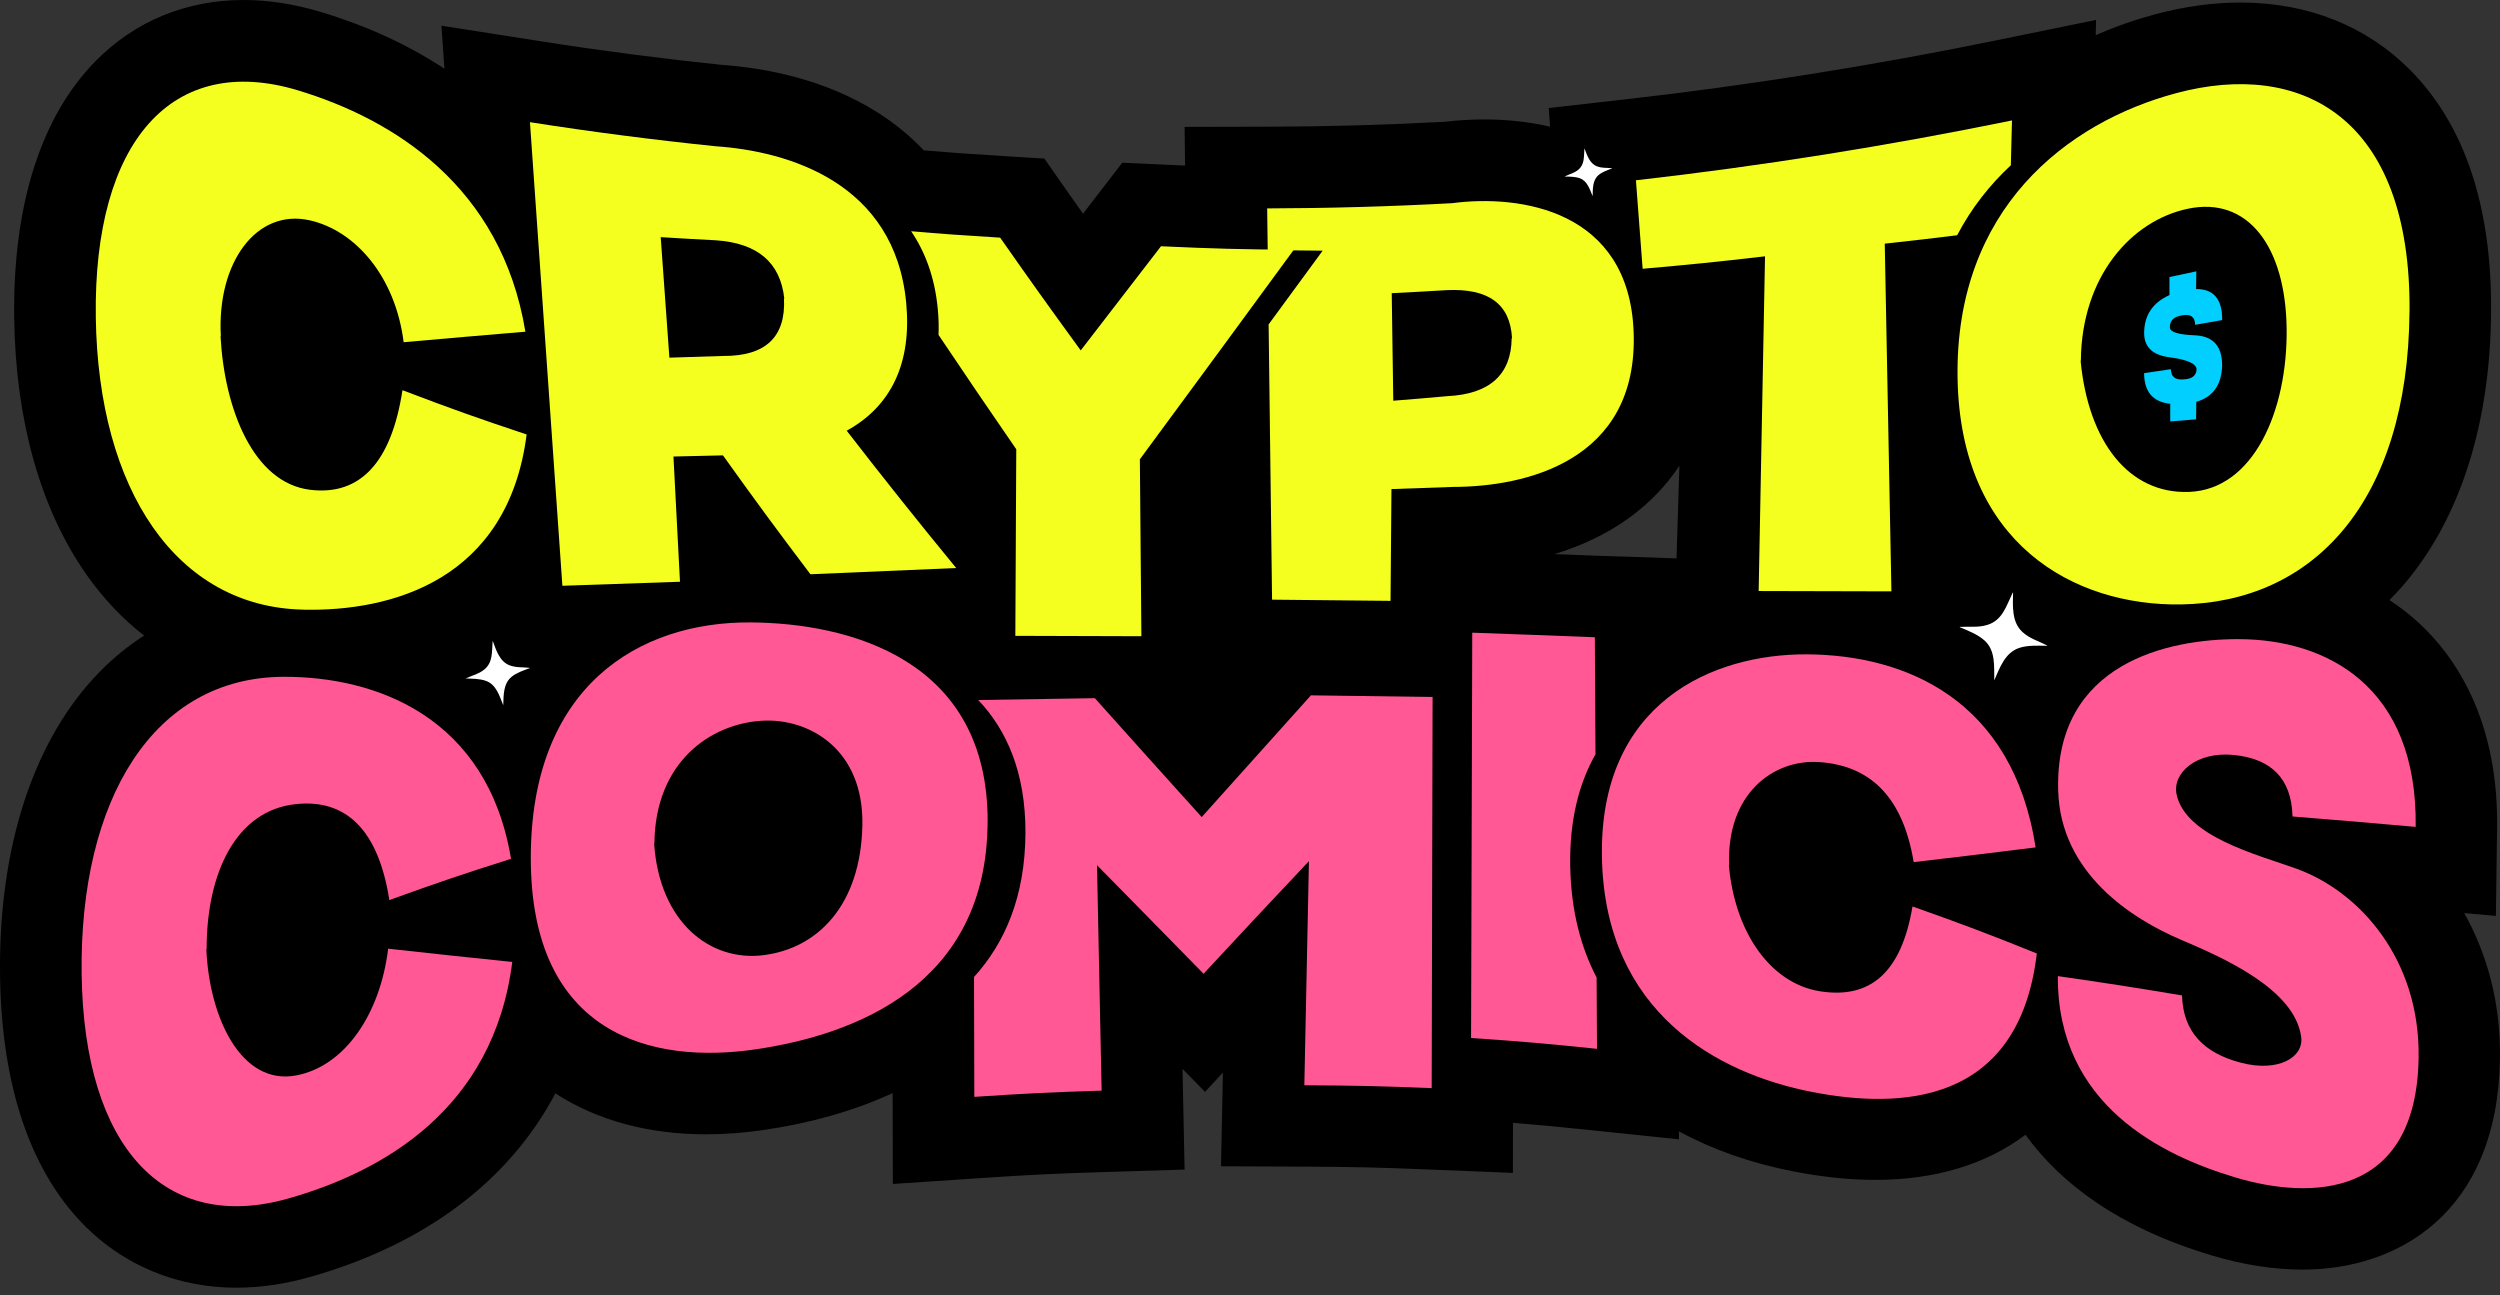 <svg width="110" height="57" viewBox="0 0 110 57" fill="none" xmlns="http://www.w3.org/2000/svg">
<rect x="0" y="0" width="110" height="57" fill="#333333" stroke="none"/>
<path d="M108.426 40.175L109.819 40.3L109.872 36.432C109.933 31.92 108.223 29.219 106.778 27.748C106.282 27.244 105.733 26.796 105.136 26.404C105.406 26.131 105.668 25.847 105.915 25.547C108.293 22.66 109.57 18.575 109.608 13.734C109.644 9.083 108.447 5.501 106.052 3.085C104.121 1.14 101.538 0.112 98.579 0.112C97.374 0.112 96.117 0.285 94.84 0.625C93.964 0.859 93.08 1.167 92.211 1.549L92.228 0.876L87.809 1.781C82.438 2.881 76.977 3.75 71.576 4.364L68.143 4.754L68.204 5.573C67.301 5.366 66.332 5.255 65.303 5.255C64.726 5.255 64.146 5.29 63.574 5.358C60.977 5.497 58.343 5.571 55.747 5.575L52.122 5.584L52.143 7.285C51.862 7.272 51.567 7.259 51.246 7.245L49.38 7.16L47.652 9.403C47.435 9.093 47.201 8.762 46.943 8.395L45.951 6.977L44.223 6.871C42.758 6.782 41.773 6.713 40.648 6.616C40.053 5.991 39.374 5.43 38.605 4.942C36.259 3.459 33.615 2.988 31.789 2.857C29.158 2.585 26.492 2.239 23.869 1.827L19.423 1.131L19.556 3.024C17.98 1.986 16.171 1.148 14.149 0.536C12.976 0.181 11.82 0 10.718 0C8.19 0 5.938 0.929 4.206 2.688C1.792 5.139 0.555 9.053 0.625 14.014C0.688 18.501 1.781 22.388 3.786 25.256C4.525 26.315 5.383 27.218 6.337 27.965C5.649 28.411 5.001 28.934 4.406 29.54C1.496 32.494 -0.067 37.236 0.002 42.889C0.129 53.042 5.455 56.659 10.397 56.659C11.455 56.659 12.556 56.496 13.675 56.178C18.729 54.736 22.411 51.942 24.437 48.108C26.258 49.29 28.52 49.91 31.068 49.91C31.893 49.91 32.749 49.845 33.615 49.718C35.736 49.406 37.628 48.857 39.276 48.095L39.285 52.094L43.102 51.839C45.303 51.691 46.378 51.638 48.574 51.571L52.122 51.461L52.031 47.032L53.021 48.042L53.808 47.192L53.724 51.316L57.368 51.332C59.565 51.343 60.639 51.366 62.842 51.457L66.567 51.607L66.571 49.404C67.607 49.486 68.531 49.575 69.892 49.716L73.872 50.13V49.779C75.354 50.583 77.042 51.181 78.918 51.543C80.186 51.79 81.393 51.915 82.51 51.915C85.164 51.915 87.395 51.227 89.121 49.929C90.641 52.029 93.167 53.998 97.326 55.241C98.706 55.654 100.052 55.863 101.323 55.863C105.444 55.863 109.886 53.43 109.998 46.601C110.038 44.12 109.426 41.959 108.424 40.171L108.426 40.175ZM73.767 24.572L73.76 24.568L70.312 24.454C69.576 24.424 68.964 24.401 68.392 24.38C69.964 23.905 71.591 23.091 72.918 21.71C73.239 21.377 73.575 20.972 73.894 20.495L73.767 24.572Z" fill="black"/>
<path d="M13.321 26.824C7.778 26.697 4.323 21.58 4.215 13.964C4.104 6.198 7.596 2.307 13.11 3.976C17.316 5.248 22.062 8.194 23.117 14.595C20.971 14.776 19.899 14.867 17.761 15.057C17.39 12.134 15.611 10.132 13.615 9.691C11.283 9.178 9.538 11.548 9.717 14.797C9.713 14.797 9.709 14.797 9.704 14.795C9.871 17.954 11.124 21.251 13.655 21.552C15.864 21.816 17.223 20.326 17.709 17.169C19.891 17.999 20.982 18.387 23.172 19.117C22.351 25.524 17.238 26.915 13.323 26.826L13.321 26.824Z" fill="#F4FF1F"/>
<path d="M12.694 52.731C7.293 54.271 3.689 50.561 3.592 42.846C3.497 35.169 6.757 29.796 12.482 29.779C16.545 29.767 21.445 31.537 22.485 37.788C20.339 38.469 19.269 38.83 17.131 39.603C16.646 36.488 15.205 35.135 12.987 35.384C10.429 35.671 9.095 38.322 9.091 41.757C9.087 41.757 9.083 41.757 9.079 41.759C9.203 44.752 10.6 47.772 13.027 47.32C15.152 46.923 16.724 44.653 17.079 41.742C19.259 41.985 20.352 42.099 22.54 42.325C21.711 48.852 16.785 51.566 12.696 52.731H12.694Z" fill="#FF5895"/>
<path d="M70.201 33.19C70.192 31.472 70.184 29.757 70.173 28.039C68.016 27.954 66.938 27.916 64.779 27.838C64.762 33.783 64.743 39.728 64.727 45.672C66.945 45.822 68.052 45.919 70.268 46.149C70.262 45.105 70.258 44.058 70.251 43.013C69.563 41.694 69.133 40.097 69.091 38.166C69.046 36.104 69.473 34.469 70.201 33.19Z" fill="#FF5895"/>
<path d="M106.419 46.549C106.319 52.734 101.67 52.799 98.362 51.809C95.118 50.841 90.513 48.608 90.545 42.949C92.733 43.265 93.827 43.434 96.009 43.799C96.053 45.388 96.954 46.329 98.6 46.76C100.248 47.19 101.367 46.523 101.253 45.635C100.98 43.518 97.804 42.132 95.962 41.349C93.801 40.429 90.663 38.428 90.56 34.786C90.4 29.147 95.441 28.109 98.522 28.122C102.352 28.139 106.372 30.177 106.29 36.383C104.127 36.191 103.044 36.099 100.871 35.925C100.826 34.246 99.932 33.383 98.284 33.218C96.64 33.056 95.572 34.014 95.77 34.953C96.16 36.801 99.288 37.595 101.027 38.217C103.844 39.228 106.488 42.233 106.419 46.544V46.549Z" fill="#FF5895"/>
<path d="M57.686 30.589C56.083 32.374 54.477 34.16 52.875 35.951C51.305 34.21 49.735 32.469 48.173 30.72C46.107 30.749 45.037 30.766 43.041 30.8C44.303 32.125 45.13 34.008 45.12 36.65C45.107 39.458 44.208 41.499 42.857 42.987C42.862 44.745 42.866 46.505 42.87 48.262C45.109 48.113 46.23 48.058 48.471 47.988C48.403 44.681 48.336 41.374 48.268 38.068C50.144 39.98 51.081 40.927 52.957 42.845C54.812 40.845 55.739 39.859 57.593 37.89C57.526 41.178 57.458 44.464 57.391 47.752C59.632 47.762 60.752 47.788 62.994 47.878C63.006 42.141 63.021 36.405 63.034 30.667C60.896 30.635 59.826 30.62 57.686 30.595V30.589Z" fill="#FF5895"/>
<path d="M79.733 48.047C75.557 47.237 70.631 44.549 70.486 37.764C70.338 30.914 75.358 28.764 79.52 28.791C83.823 28.821 88.554 30.758 89.567 37.285C87.425 37.553 86.353 37.682 84.202 37.933C83.713 34.97 82.206 33.67 80.026 33.531C78.03 33.404 75.964 34.924 76.082 38.055C76.076 38.055 76.074 38.055 76.069 38.055C76.327 41.027 77.901 43.264 80.066 43.614C82.286 43.973 83.66 42.799 84.15 39.885C86.34 40.66 87.435 41.071 89.62 41.953C88.826 48.647 83.578 48.795 79.733 48.047Z" fill="#FF5895"/>
<path d="M43.454 36.173C43.422 43.337 37.638 45.526 33.244 46.171C28.692 46.84 23.372 45.547 23.355 37.789C23.339 30.201 28.106 27.35 33.031 27.386C37.325 27.417 43.487 28.987 43.456 36.173H43.454ZM33.538 31.712C31.269 31.84 28.823 33.52 28.794 37.114C28.787 37.114 28.785 37.114 28.781 37.114C29.015 40.571 31.233 42.316 33.58 42.029C35.99 41.733 37.866 39.821 37.944 36.331C38.02 32.948 35.58 31.593 33.54 31.712H33.538Z" fill="#FF5895"/>
<path d="M88.477 7.27C88.491 6.686 88.506 6.07 88.527 5.299C83.026 6.426 77.524 7.302 71.981 7.933C72.099 9.488 72.158 10.267 72.276 11.826C74.433 11.636 75.509 11.527 77.661 11.278C77.569 16.186 77.474 21.095 77.381 26.005C79.721 26.012 80.888 26.016 83.222 26.02C83.125 20.92 83.026 15.821 82.929 10.721C84.222 10.579 85.136 10.474 86.115 10.351C86.744 9.151 87.554 8.129 88.479 7.27H88.477Z" fill="#F4FF1F"/>
<path d="M106.018 13.708C105.953 22.113 101.768 26.5 95.973 26.595C91.259 26.671 86.251 23.926 86.133 16.633C86.013 9.2 90.936 5.383 95.762 4.096C101.217 2.639 106.086 5.104 106.02 13.708H106.018ZM96.264 9.185C93.776 9.711 91.59 12.161 91.558 15.869C91.552 15.869 91.55 15.869 91.546 15.869C91.888 19.452 93.673 21.735 96.305 21.645C99.151 21.547 100.656 18.084 100.612 14.457C100.567 10.851 98.909 8.626 96.264 9.185Z" fill="#F4FF1F"/>
<path d="M71.88 14.606C71.678 9.239 66.888 8.545 63.897 8.94C61.186 9.087 58.47 9.163 55.756 9.17L55.779 10.997C56.497 11.012 57.252 11.023 58.197 11.031C57.406 12.114 56.613 13.194 55.819 14.274C55.87 18.311 55.92 22.348 55.971 26.385C58.056 26.409 59.099 26.419 61.184 26.438C61.2 24.471 61.207 23.486 61.224 21.519C62.315 21.485 62.859 21.466 63.95 21.424C67.054 21.42 72.096 20.327 71.88 14.604V14.606ZM66.514 14.878C66.495 16.48 65.552 17.341 63.682 17.431C62.73 17.516 62.255 17.556 61.304 17.632C61.276 15.739 61.264 14.791 61.236 12.899C62.203 12.852 62.688 12.825 63.655 12.766C65.491 12.681 66.447 13.371 66.529 14.878C66.522 14.878 66.52 14.878 66.516 14.878H66.514Z" fill="#F4FF1F"/>
<path d="M56.93 10.991C54.592 10.972 53.423 10.943 51.084 10.835C49.67 12.669 48.964 13.582 47.552 15.418C46.134 13.469 45.425 12.481 44.007 10.457C42.403 10.36 41.35 10.284 40.09 10.174C40.704 11.078 41.132 12.202 41.263 13.601C41.301 13.996 41.31 14.372 41.295 14.735C42.426 16.425 43.566 18.101 44.716 19.768C44.703 22.505 44.688 25.24 44.675 27.977C46.893 27.985 48.003 27.989 50.221 27.994C50.194 24.881 50.181 23.323 50.154 20.209C52.414 17.14 54.676 14.072 56.926 10.991H56.93Z" fill="#F4FF1F"/>
<path d="M31.81 20.036C30.939 20.057 30.502 20.068 29.632 20.087C29.746 22.29 29.805 23.391 29.919 25.597C27.847 25.671 26.813 25.706 24.745 25.774C24.27 18.975 23.793 12.175 23.318 5.376C26.036 5.802 28.759 6.155 31.483 6.435C34.686 6.653 39.373 8.035 39.873 13.325C40.123 15.961 39.221 17.871 37.255 18.951C38.837 20.998 40.445 23.012 42.072 24.993C39.935 25.088 37.797 25.179 35.659 25.267C34.123 23.233 33.353 22.191 31.81 20.036ZM34.509 13.136C34.334 11.538 33.327 10.696 31.489 10.572C30.523 10.523 30.038 10.495 29.071 10.434C29.223 12.557 29.301 13.617 29.453 15.737C30.398 15.71 30.871 15.693 31.819 15.662C33.686 15.676 34.579 14.826 34.496 13.136C34.503 13.136 34.505 13.136 34.509 13.136Z" fill="#F4FF1F"/>
<path d="M70.934 7.409C70.736 7.485 70.502 7.563 70.339 7.7C70.067 7.93 70.086 8.306 70.076 8.631C69.949 8.333 69.848 7.966 69.514 7.844C69.312 7.77 69.065 7.772 68.852 7.768C68.852 7.757 68.862 7.757 68.868 7.753C69.065 7.66 69.259 7.618 69.438 7.474C69.731 7.238 69.685 6.894 69.713 6.561C69.713 6.552 69.71 6.544 69.721 6.54C69.833 6.835 69.947 7.198 70.27 7.32C70.493 7.405 70.692 7.375 70.918 7.401C70.926 7.401 70.934 7.398 70.939 7.409H70.934Z" fill="white"/>
<path d="M23.312 29.396C23.047 29.495 22.73 29.597 22.509 29.78C22.139 30.086 22.16 30.591 22.143 31.03C21.977 30.629 21.844 30.135 21.396 29.964C21.124 29.86 20.793 29.863 20.506 29.854C20.506 29.839 20.518 29.839 20.529 29.835C20.795 29.713 21.057 29.658 21.297 29.468C21.694 29.154 21.637 28.689 21.675 28.242C21.675 28.231 21.671 28.219 21.686 28.212C21.833 28.611 21.981 29.101 22.413 29.27C22.713 29.386 22.981 29.348 23.283 29.384C23.294 29.384 23.306 29.381 23.312 29.394V29.396Z" fill="white"/>
<path d="M90.082 28.416C89.687 28.41 89.227 28.383 88.85 28.507C88.219 28.716 87.991 29.379 87.748 29.936C87.735 29.332 87.814 28.629 87.322 28.184C87.022 27.914 86.596 27.749 86.227 27.595C86.235 27.576 86.252 27.583 86.267 27.583C86.672 27.557 87.035 27.621 87.442 27.496C88.113 27.291 88.273 26.663 88.548 26.103C88.554 26.091 88.554 26.072 88.575 26.072C88.563 26.663 88.51 27.367 88.983 27.804C89.312 28.106 89.675 28.193 90.048 28.391C90.061 28.397 90.08 28.399 90.08 28.421L90.082 28.416Z" fill="white"/>
<path d="M95.456 12.988V12.19L96.638 11.939L96.627 12.718C97.404 12.711 97.786 13.171 97.775 14.083L96.587 14.292C96.581 13.948 96.395 13.807 96.026 13.874C95.661 13.925 95.477 14.096 95.475 14.385C95.454 14.608 95.836 14.729 96.617 14.756C97.398 14.803 97.782 15.254 97.773 16.1C97.744 16.945 97.364 17.472 96.638 17.679L96.627 18.451L95.49 18.542V17.767C94.728 17.687 94.344 17.24 94.34 16.419L95.517 16.244C95.526 16.579 95.709 16.727 96.072 16.693C96.433 16.679 96.625 16.539 96.648 16.273C96.661 16.018 96.281 15.832 95.509 15.727C94.734 15.64 94.346 15.29 94.342 14.661C94.342 13.878 94.713 13.317 95.456 12.984V12.988Z" fill="#00CFFF"/>
</svg>
